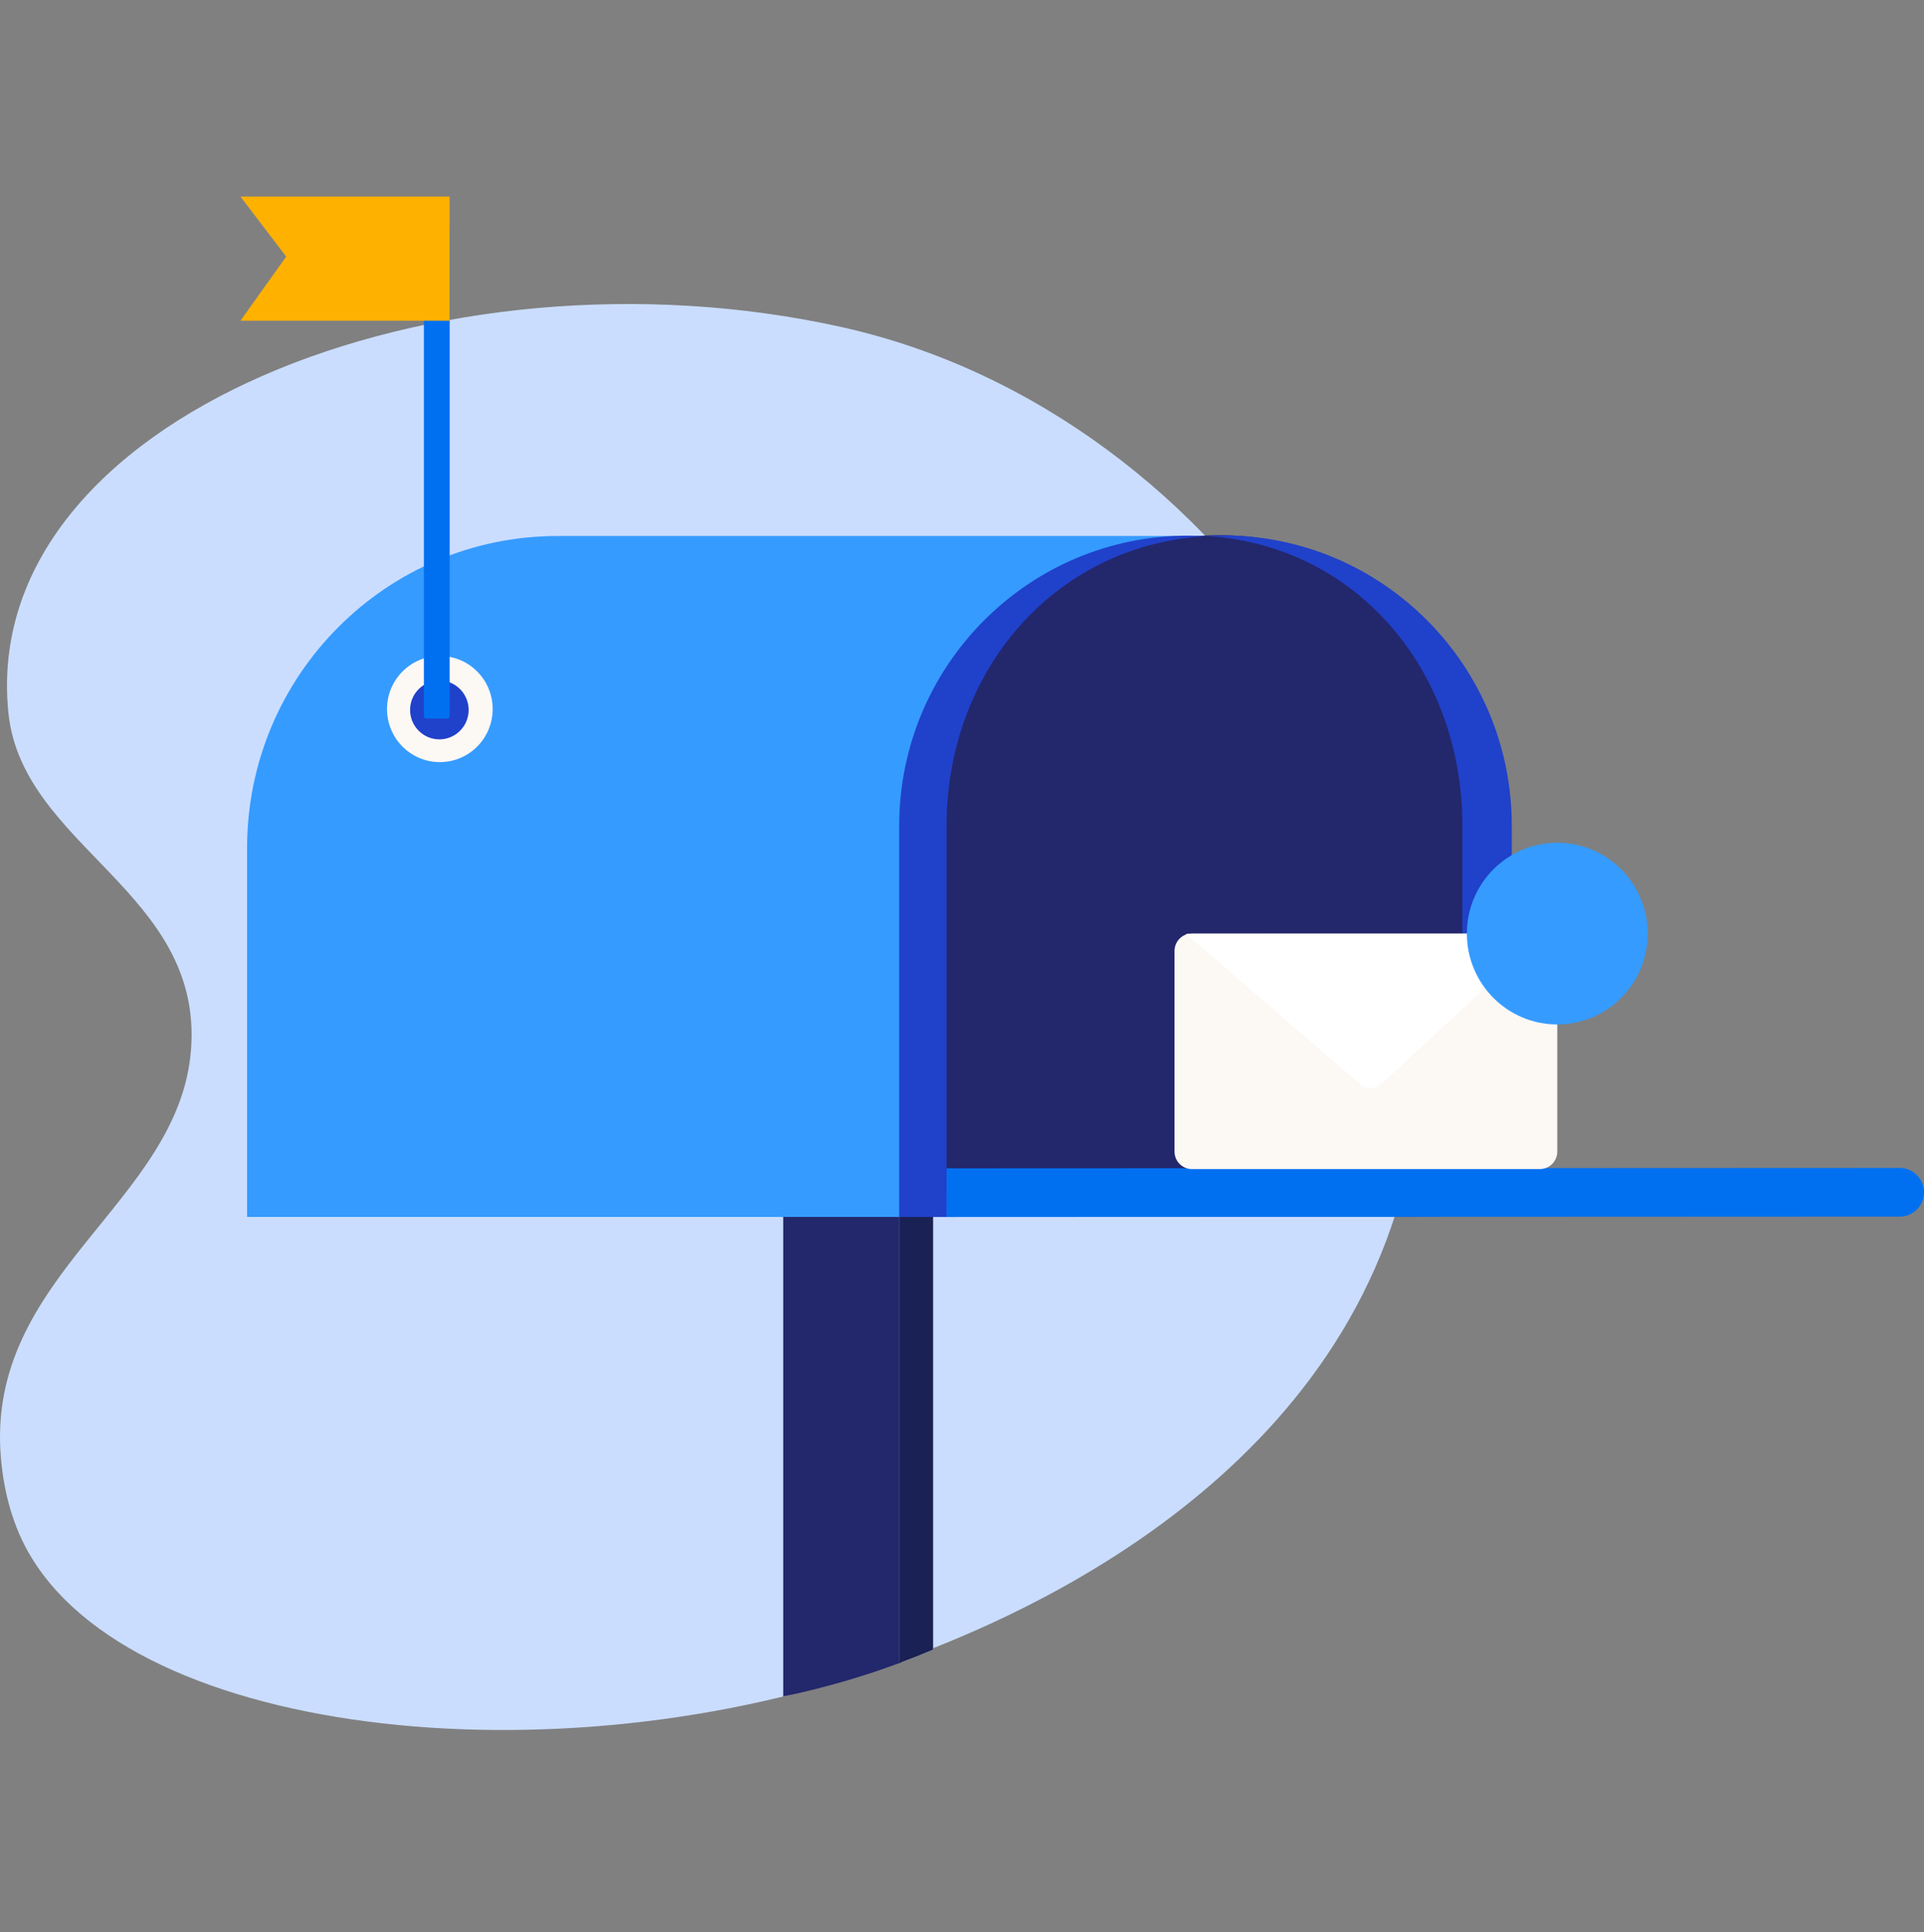 <svg width="240" height="241" viewBox="0 0 240 241" fill="none" xmlns="http://www.w3.org/2000/svg">
<rect x="0" y="0" width="240" height="241" fill="#808080" stroke="none"/>
<g clip-path="url(#clip0_1438_65858)">
<path d="M111.309 207.484C121.222 203.879 163.509 188.508 174.654 149.483C187.356 104.985 153.335 51.544 104.965 40.789C54.781 29.637 -2.649 52.084 1.043 88.857C2.724 105.634 25.305 111.185 23.831 130.869C22.396 150.077 -1.919 158.985 0.122 181.922C0.25 183.363 0.669 187.681 2.729 192.034C14.426 216.749 69.672 222.622 111.314 207.484H111.309Z" fill="#CADDFF"/>
<path d="M112.176 207.424V149.111H112.388V148.958H97.699V211.579C98.232 211.47 98.764 211.356 99.296 211.242C103.668 210.257 107.972 208.984 112.176 207.424Z" fill="#23276C"/>
<path d="M112.389 149.111V207.355C113.744 206.85 115.08 206.32 116.401 205.761V149.111H112.389Z" fill="#ECEFF4"/>
<path d="M112.176 207.425L112.388 207.346V149.102H112.176V207.425Z" fill="#2D3B59"/>
<path d="M112.388 149.111H112.176V207.425L112.388 207.345C113.743 206.84 115.079 206.31 116.4 205.751V149.111H112.388Z" fill="#1A2154"/>
<path d="M146.863 151.775H30.82V105.777C30.82 84.276 48.171 66.851 69.569 66.851H146.858V151.775H146.863Z" fill="#359BFF"/>
<path d="M128.014 151.736H176.196C182.792 151.736 188.14 146.368 188.145 139.737V102.955C188.145 82.959 172.012 66.751 152.108 66.751C132.204 66.751 116.07 82.959 116.07 102.955L116.406 143.709C116.406 150.339 121.414 151.731 128.019 151.731L128.014 151.736Z" fill="#23276C"/>
<path d="M112.166 103.009C112.166 83.014 128.299 66.806 148.203 66.806C148.938 66.806 149.667 66.836 150.392 66.88C131.483 67.99 118.076 83.746 118.076 103.014V151.785H112.166V103.009Z" fill="#2041CA"/>
<path d="M188.58 150.196V102.975C188.58 82.979 172.447 66.772 152.543 66.772C151.823 66.772 151.113 66.796 150.408 66.841C169.292 67.965 182.418 83.722 182.418 102.975V150.196H188.585H188.58Z" fill="#2041CA"/>
<path d="M236.973 151.736L118.076 151.786V145.715L236.973 145.665C238.644 145.665 239.999 147.027 239.999 148.705C239.999 150.384 238.644 151.741 236.973 151.741V151.736Z" fill="#0070F1"/>
<path d="M54.866 95.052C58.505 95.052 61.456 92.088 61.456 88.431C61.456 84.775 58.505 81.811 54.866 81.811C51.226 81.811 48.275 84.775 48.275 88.431C48.275 92.088 51.226 95.052 54.866 95.052Z" fill="#FCF8F4"/>
<path d="M54.807 92.214C56.824 92.214 58.459 90.571 58.459 88.545C58.459 86.518 56.824 84.876 54.807 84.876C52.79 84.876 51.154 86.518 51.154 88.545C51.154 90.571 52.79 92.214 54.807 92.214Z" fill="#2041CA"/>
<path d="M55.816 89.619H53.154C53.001 89.619 52.873 89.495 52.873 89.337V28.464C52.873 28.36 52.957 28.275 53.06 28.275H55.904C56.008 28.275 56.092 28.36 56.092 28.464V89.337C56.092 89.49 55.969 89.619 55.811 89.619H55.821H55.816Z" fill="#0070F1"/>
<path d="M29.992 40.002H56.087V24.517H29.992L35.7 32.004L29.992 40.002Z" fill="#FFB100"/>
<path d="M192.083 116.424H148.682C147.481 116.424 146.508 117.402 146.508 118.608V143.624C146.508 144.831 147.481 145.808 148.682 145.808H192.083C193.284 145.808 194.257 144.831 194.257 143.624V118.608C194.257 117.402 193.284 116.424 192.083 116.424Z" fill="#FCF8F4"/>
<path d="M192.592 116.439L172.284 135.212C171.539 135.845 170.45 135.855 169.691 135.241L147.934 116.479L192.597 116.439H192.592Z" fill="white"/>
<path d="M194.256 127.769C200.485 127.769 205.534 122.696 205.534 116.439C205.534 110.181 200.485 105.109 194.256 105.109C188.028 105.109 182.979 110.181 182.979 116.439C182.979 122.696 188.028 127.769 194.256 127.769Z" fill="#359BFF"/>
</g>
<defs>
<clipPath id="clip0_1438_65858">
<rect width="240" height="240.001" fill="white" transform="translate(0 0.143)"/>
</clipPath>
</defs>
</svg>
